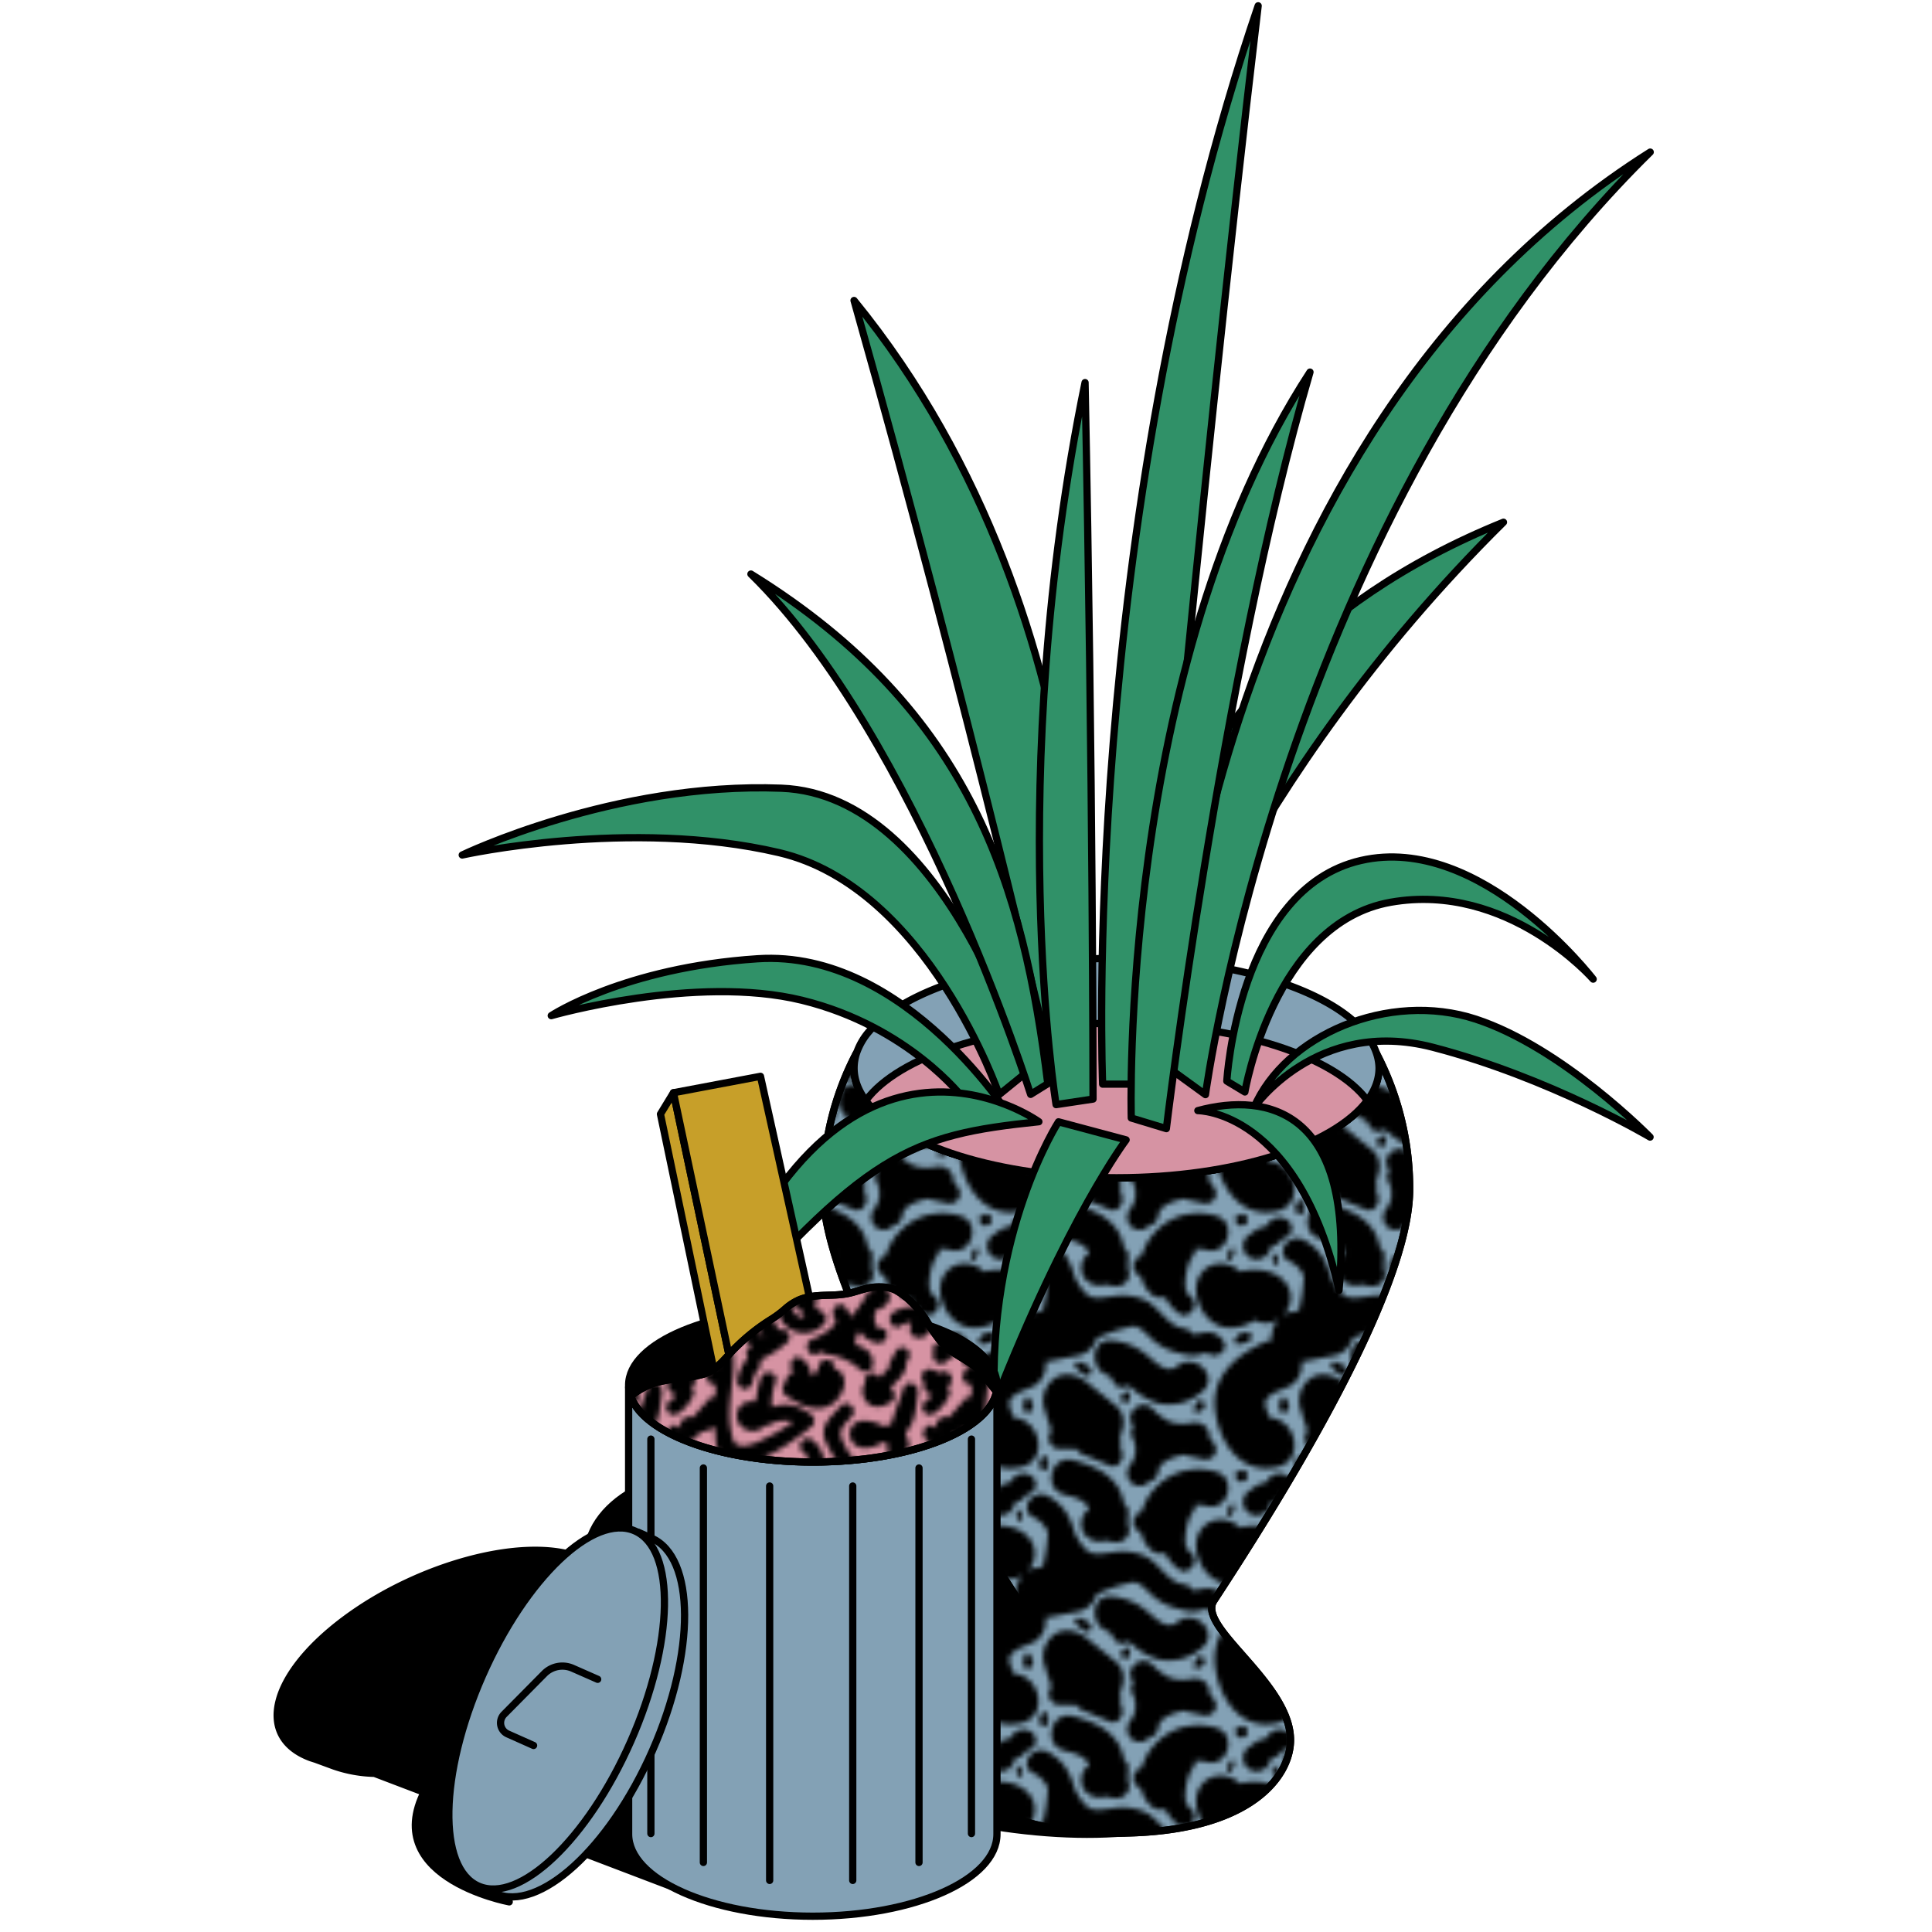 <svg xmlns="http://www.w3.org/2000/svg" xmlns:xlink="http://www.w3.org/1999/xlink" viewBox="0 0 400 400"><defs><style>.cls-1,.cls-8{fill:none;}.cls-2,.cls-3,.cls-4,.cls-5,.cls-6,.cls-7,.cls-8,.cls-9{stroke:#000;stroke-linecap:round;stroke-linejoin:round;stroke-width:1.5px;}.cls-3{fill:#83a1b5;}.cls-4{fill:url(#_10_dpi_10_6);}.cls-5{fill:#d693a3;}.cls-6{fill:#309168;}.cls-7{fill:#c79f29;}.cls-9{fill:url(#_10_dpi_10_7);}</style><pattern id="_10_dpi_10_6" data-name="10 dpi 10% 6" width="50" height="50" patternTransform="translate(-19.43 99.87) scale(1.06)" patternUnits="userSpaceOnUse" viewBox="0 0 50 50"><rect class="cls-1" width="50" height="50"/><path d="M57.23,67.65a3.58,3.58,0,0,0-3.5-1.6c-.88.09-1.59.33-2.34.39a2.56,2.56,0,0,0-1.89-1.2c-3-.39-4.74-4.11-7.36-5.44A11,11,0,0,0,35.53,59c-3.38.38-4.52,1.08-6.87-3-.54-.93-.73-2.1-1.19-3.08a9.34,9.34,0,0,0-4.75-5.06c-2.91-1.24-5.44,3-2.51,4.29A5.54,5.54,0,0,1,23,55.08a37.15,37.15,0,0,1-.94,6.57l-.11.13-1.63.32a4.05,4.05,0,0,0-1.41.62,5,5,0,0,0,1.36-2.21c.77-2.81-1-5.11-3.47-6.1a10,10,0,0,0-6.21-.25l-.06,0a5.34,5.34,0,0,0-5-1.41c-2.77.76-3.95,3.46-3.47,6.1.59,3.22,3,6.2,6.44,6.31A8.51,8.51,0,0,0,13,63.89l.4-.23c.22.07.49.2.79.32a4.3,4.3,0,0,0,4-.65,5.22,5.22,0,0,0-1.47,4.2,6.56,6.56,0,0,0-1.58.49c-5.58,2.54-10.47,6.9-9.43,13.6.95,6.13,5,12.17,11.88,10.76,5.76-1.17,4-9.37-1.23-9.67a7.78,7.78,0,0,1-.46-1.16,3.45,3.45,0,0,1-.4-2C16,78,18.9,77.16,20.16,76.58a4.7,4.7,0,0,0,2.38-4.86,3.44,3.44,0,0,0,.45,0l6.15-1.22a4.74,4.74,0,0,0,3.37-3.28,25.71,25.71,0,0,1,5.86-2.08,1.92,1.92,0,0,0,.62-.25l1.31,0a8,8,0,0,1,2.09,1.53,11.74,11.74,0,0,0,6.5,3.7h0a7.5,7.5,0,0,0,2.86.38,9.41,9.41,0,0,0,1.31-.21l.79-.22a.49.49,0,0,0,.23-.05C55.67,71.48,58.61,69.61,57.23,67.65Z"/><path d="M38.57,53.41l.15-2.29a1.9,1.9,0,0,0-.89-1.65,8.1,8.1,0,0,0-.78-2.56C35.29,43.43,31.58,42,28,41c-4.32-1.21-6.16,5.49-1.85,6.7,1.41.39,3.13.72,4.21,1.79a4.53,4.53,0,0,1,.58.82.28.28,0,0,1,0,.32c.05,0,.11-.1.21-.17-.08.06-.16.14-.24.21l-.06.05a3.48,3.48,0,0,0-.94,4.49,3.6,3.6,0,0,0,4.24,1.52c.44.09.87.18,1.31.25a2.72,2.72,0,0,0,3-1A2.57,2.57,0,0,0,38.57,53.41Z"/><path d="M55.79,43.24A11.54,11.54,0,0,0,41.3,51.16l-.11,0a2,2,0,0,0-1.42,2.17A1.9,1.9,0,0,0,41.15,55a6.7,6.7,0,0,0,1.64,3.16,3,3,0,0,0,3.18,1,7.43,7.43,0,0,0,1.93,2.59,5.8,5.8,0,0,0,.82.64c2.19,1.36,4.11-2,2-3.43-1.76-1.1-.55-6.36.54-7.64a2,2,0,0,0,.49-1.48,6,6,0,0,1,2.19.18C58.26,51.1,60.11,44.4,55.79,43.24Z"/><path d="M8.63,49.78,8,51.16c-.28.57.57,1.07.85.5s.46-.92.68-1.38S8.92,49.2,8.63,49.78Z"/><path d="M7.23,67.65a3.58,3.58,0,0,0-3.5-1.6c-.88.09-1.59.33-2.34.39A2.56,2.56,0,0,0-.5,65.24c-3-.39-4.74-4.11-7.36-5.44A11,11,0,0,0-14.47,59c-3.38.38-4.52,1.08-6.87-3-.54-.93-.73-2.1-1.19-3.08a9.34,9.34,0,0,0-4.75-5.06c-2.91-1.24-5.44,3-2.51,4.29A5.54,5.54,0,0,1-27,55.08a37.15,37.15,0,0,1-.94,6.57l-.11.13-1.63.32a4.05,4.05,0,0,0-1.41.62,5,5,0,0,0,1.36-2.21c.77-2.81-1-5.11-3.47-6.1a10,10,0,0,0-6.21-.25l-.06,0a5.34,5.34,0,0,0-5-1.41c-2.77.76-4,3.46-3.47,6.1.59,3.22,2.95,6.2,6.44,6.31A8.51,8.51,0,0,0-37,63.89l.4-.23c.22.07.49.2.79.32a4.3,4.3,0,0,0,4-.65,5.22,5.22,0,0,0-1.47,4.2,6.56,6.56,0,0,0-1.58.49c-5.58,2.54-10.47,6.9-9.43,13.6,1,6.13,5,12.17,11.88,10.76,5.76-1.17,4-9.37-1.23-9.67a7.78,7.78,0,0,1-.46-1.16,3.45,3.45,0,0,1-.4-2c.52-1.51,3.38-2.34,4.64-2.92a4.7,4.7,0,0,0,2.38-4.86,3.44,3.44,0,0,0,.45,0l6.15-1.22a4.74,4.74,0,0,0,3.37-3.28,25.71,25.71,0,0,1,5.86-2.08,1.92,1.92,0,0,0,.62-.25l1.31,0a8,8,0,0,1,2.09,1.53,11.74,11.74,0,0,0,6.5,3.7h0a7.5,7.5,0,0,0,2.86.38,9.41,9.41,0,0,0,1.31-.21L3.86,70A.49.49,0,0,0,4.09,70C5.67,71.48,8.61,69.61,7.23,67.65Z"/><path d="M5.79,43.24a11.79,11.79,0,0,0-12,3.32,11.77,11.77,0,0,0-2.53,4.6l-.11,0a2,2,0,0,0-1.42,2.17A1.9,1.9,0,0,0-8.85,55a6.7,6.7,0,0,0,1.64,3.16,3,3,0,0,0,3.18,1A7.43,7.43,0,0,0-2.1,61.66a5.8,5.8,0,0,0,.82.64c2.19,1.36,4.11-2,2-3.43-1.76-1.1-.55-6.36.54-7.64a2,2,0,0,0,.49-1.48,6,6,0,0,1,2.19.18C8.26,51.1,10.11,44.4,5.79,43.24Z"/><path d="M57.23,17.65a3.58,3.58,0,0,0-3.5-1.6c-.88.09-1.59.33-2.34.39a2.56,2.56,0,0,0-1.89-1.2c-3-.39-4.74-4.11-7.36-5.44A11,11,0,0,0,35.53,9c-3.38.38-4.52,1.08-6.87-3-.54-.93-.73-2.1-1.19-3.08a9.34,9.34,0,0,0-4.75-5.06c-2.91-1.24-5.44,3-2.51,4.29A5.54,5.54,0,0,1,23,5.08a37.15,37.15,0,0,1-.94,6.57l-.11.13-1.63.32a4.05,4.05,0,0,0-1.41.62,5,5,0,0,0,1.36-2.21c.77-2.81-1-5.11-3.47-6.1a10,10,0,0,0-6.21-.25l-.06,0a5.34,5.34,0,0,0-5-1.41c-2.77.76-3.95,3.46-3.47,6.1.59,3.22,3,6.2,6.44,6.31A8.51,8.51,0,0,0,13,13.89l.4-.23c.22.07.49.2.79.32a4.3,4.3,0,0,0,4-.65,5.22,5.22,0,0,0-1.47,4.2,6.56,6.56,0,0,0-1.58.49c-5.58,2.54-10.47,6.9-9.43,13.6.95,6.13,5,12.17,11.88,10.76,5.76-1.17,4-9.37-1.23-9.67a7.78,7.78,0,0,1-.46-1.16,3.45,3.45,0,0,1-.4-2.05C16,28,18.9,27.16,20.16,26.58a4.7,4.7,0,0,0,2.38-4.86,3.44,3.44,0,0,0,.45,0l6.15-1.22a4.74,4.74,0,0,0,3.37-3.28,25.71,25.71,0,0,1,5.86-2.08,1.92,1.92,0,0,0,.62-.25l1.31,0a8,8,0,0,1,2.09,1.53,11.74,11.74,0,0,0,6.5,3.7h0a7.5,7.5,0,0,0,2.86.38,9.41,9.41,0,0,0,1.31-.21l.79-.22a.49.49,0,0,0,.23-.05C55.67,21.48,58.61,19.61,57.23,17.65Z"/><path d="M37.22,38.88c0-.89,0-1.79-.08-2.69.94-1.87.93-4.4-.82-5.81l-5.81-4.69c-2-1.63-5.07-2.12-7,0a5.46,5.46,0,0,0-1,5.8c.3,1.3.89,2.5,1.17,3.8a1.77,1.77,0,0,0-.43.9,2.07,2.07,0,0,0,.91,2.24,1.93,1.93,0,0,0,1.55.32l.11,0,2.79.07a2.24,2.24,0,0,0,1.14,1l5.37,2.24c1.69.7,3-1.55,2.24-2.92Z"/><path d="M38.57,3.41l.15-2.29a1.9,1.9,0,0,0-.89-1.65,8.1,8.1,0,0,0-.78-2.56C35.29-6.57,31.58-8,28-9c-4.32-1.21-6.16,5.49-1.85,6.7,1.41.39,3.13.72,4.21,1.79A4.53,4.53,0,0,1,31,.3a.28.28,0,0,1,0,.32c.05,0,.11-.1.21-.17l-.24.21s-.06.06-.06,0a3.48,3.48,0,0,0-.94,4.49,3.6,3.6,0,0,0,4.24,1.52c.44.09.87.18,1.31.25a2.72,2.72,0,0,0,3-1A2.57,2.57,0,0,0,38.57,3.41Z"/><path d="M31,.62c-.07.05-.09.08-.09.09l.06,0Z"/><path d="M55.79-6.76a11.79,11.79,0,0,0-12,3.32,11.77,11.77,0,0,0-2.53,4.6l-.11,0a2,2,0,0,0-1.42,2.17A1.9,1.9,0,0,0,41.15,5a6.7,6.7,0,0,0,1.64,3.16,3,3,0,0,0,3.18,1,7.43,7.43,0,0,0,1.93,2.59,5.8,5.8,0,0,0,.82.64c2.19,1.36,4.11-2,2-3.43-1.76-1.1-.55-6.36.54-7.64a2,2,0,0,0,.49-1.48,6,6,0,0,1,2.19.18C58.26,1.1,60.11-5.6,55.79-6.76Z"/><path d="M48.27,22.63c-2.11,1.76-4.43-1-6-2.22a12.22,12.22,0,0,0-6.77-2.8c-4.14-.38-4.4,5.61-.84,6.77l.06.05.83.56a2,2,0,0,0,1,1.53,2.09,2.09,0,0,0,2,0l.26-.11c.4.36.79.71,1.17,1a12.94,12.94,0,0,0,4.47,2.45,9.67,9.67,0,0,0,8.77-2.33C56.61,24.68,51.68,19.79,48.27,22.63Z"/><path d="M55.25,37.46l-.68-.82a2.78,2.78,0,0,0-3.1-3,9,9,0,0,1-4.52-.1,11.79,11.79,0,0,1-3.59-2.65c-2.28-2.14-5.68,1.17-3.62,3.37a2.38,2.38,0,0,0-.14,2.52,4.8,4.8,0,0,1-.4,5,2.57,2.57,0,0,0,0,3.51,2.5,2.5,0,0,0,3.51,0c0-.06.08-.13.13-.19a2,2,0,0,0,1.72-1.85c.18-2,3-2.92,5.12-3.34a1.6,1.6,0,0,0,.62.28l3,.63a2.06,2.06,0,0,0,2.25-.91A2.09,2.09,0,0,0,55.25,37.46Z"/><path d="M19.67,44a2.77,2.77,0,0,0-3.33.4,4.35,4.35,0,0,0-.7.9,2.07,2.07,0,0,0-.71.28,2.28,2.28,0,0,0-1.44.55l-.69.57,0,0a2.73,2.73,0,0,0-1.66,2.39,2.68,2.68,0,0,0,2.7,2.69,2.85,2.85,0,0,0,2.66-2.14c0-.14.05-.28.07-.42a3.13,3.13,0,0,0,1.76-.87,3.9,3.9,0,0,0,.52-.69,2,2,0,0,0,1.56-1A2,2,0,0,0,19.67,44Z"/><path d="M30.6,22.49a2.76,2.76,0,0,0-1.82-.66.51.51,0,0,0-.41.76.41.41,0,0,0,.16.36,10,10,0,0,0,1.72,1.41.85.85,0,0,0,1.25-.53C31.61,23.22,31,22.81,30.6,22.49Z"/><path d="M39.05,28.1a.51.51,0,0,0-.75-.43c-.63.28-1.33,1-.87,1.7a.83.83,0,0,0,1.5-.22.48.48,0,0,0,0-.36A1.75,1.75,0,0,0,39.05,28.1Z"/><path d="M19.44,29h0a.49.49,0,0,0-.93,0c-.17.71-.86,2.72.58,2.66a1.08,1.08,0,0,0,1-.85A2.83,2.83,0,0,0,19.44,29Z"/><path d="M22.68,41.07h0l.12-.35c.22-.6-.74-.86-1-.26s-.6,1.21-.44,1.76a1,1,0,0,0,1,.69A1,1,0,0,0,22.68,41.07Z"/><path d="M10.77,43a.7.7,0,0,0-.32.23.43.43,0,0,0-.67.15,1.26,1.26,0,0,0,.49,1.68A1.21,1.21,0,0,0,12,44.25C12.13,43.55,11.52,42.76,10.77,43Z"/><path d="M12.74,16.51a1.88,1.88,0,0,0-3,.76h0c-.39.16-.55.89,0,1a3.45,3.45,0,0,0,3-1A.51.51,0,0,0,12.74,16.51Z"/><path d="M2.37,29.43a.47.47,0,0,0-.23.39c-.21.33-.43.65-.65,1a.5.5,0,0,0,.3.73,1.56,1.56,0,0,0,1.81-1C3.82,29.81,3.14,28.94,2.37,29.43Z"/><path d="M17.82,1.21c-.09-.63-1.08-.63-1,0L17,2.34c.08.62,1.08.63,1,0C17.91,2,17.87,1.59,17.82,1.21Z"/><path d="M8.63-.22,8,1.16c-.28.57.57,1.07.85.5S9.27.74,9.49.28,8.92-.8,8.63-.22Z"/><path d="M7.23,17.65a3.58,3.58,0,0,0-3.5-1.6c-.88.09-1.59.33-2.34.39A2.56,2.56,0,0,0-.5,15.24c-3-.39-4.74-4.11-7.36-5.44A11,11,0,0,0-14.47,9c-3.38.38-4.52,1.08-6.87-3-.54-.93-.73-2.1-1.19-3.08a9.34,9.34,0,0,0-4.75-5.06c-2.91-1.24-5.44,3-2.51,4.29A5.54,5.54,0,0,1-27,5.08a37.15,37.15,0,0,1-.94,6.57l-.11.13-1.63.32a4.05,4.05,0,0,0-1.41.62,5,5,0,0,0,1.36-2.21c.77-2.81-1-5.11-3.47-6.1a10,10,0,0,0-6.21-.25l-.06,0a5.34,5.34,0,0,0-5-1.41c-2.77.76-4,3.46-3.47,6.1.59,3.22,2.95,6.2,6.44,6.31A8.51,8.51,0,0,0-37,13.89l.4-.23c.22.07.49.2.79.32a4.3,4.3,0,0,0,4-.65,5.22,5.22,0,0,0-1.47,4.2,6.56,6.56,0,0,0-1.58.49c-5.58,2.54-10.47,6.9-9.43,13.6,1,6.13,5,12.17,11.88,10.76,5.76-1.17,4-9.37-1.23-9.67a7.78,7.78,0,0,1-.46-1.16,3.45,3.45,0,0,1-.4-2.05c.52-1.51,3.38-2.34,4.64-2.92a4.7,4.7,0,0,0,2.38-4.86,3.44,3.44,0,0,0,.45,0l6.15-1.22a4.74,4.74,0,0,0,3.37-3.28,25.71,25.71,0,0,1,5.86-2.08,1.92,1.92,0,0,0,.62-.25l1.31,0a8,8,0,0,1,2.09,1.53,11.74,11.74,0,0,0,6.5,3.7h0a7.5,7.5,0,0,0,2.86.38,9.41,9.41,0,0,0,1.31-.21L3.86,20A.49.49,0,0,0,4.09,20C5.67,21.48,8.61,19.61,7.23,17.65Z"/><path d="M5.79-6.76a11.79,11.79,0,0,0-12,3.32A11.77,11.77,0,0,0-8.7,1.16l-.11,0a2,2,0,0,0-1.42,2.17A1.9,1.9,0,0,0-8.85,5,6.7,6.7,0,0,0-7.21,8.12,3,3,0,0,0-4,9.07,7.43,7.43,0,0,0-2.1,11.66a5.8,5.8,0,0,0,.82.64c2.19,1.36,4.11-2,2-3.43C-1,7.77.17,2.51,1.26,1.23A2,2,0,0,0,1.75-.25a6,6,0,0,1,2.19.18C8.26,1.1,10.11-5.6,5.79-6.76Z"/><path d="M-1.73,22.63c-2.11,1.76-4.43-1-6-2.22a12.22,12.22,0,0,0-6.77-2.8c-4.14-.38-4.4,5.61-.84,6.77l.06.05.83.56a2,2,0,0,0,1,1.53,2.09,2.09,0,0,0,2,0l.26-.11c.4.36.79.71,1.17,1a12.94,12.94,0,0,0,4.47,2.45,9.67,9.67,0,0,0,8.77-2.33C6.61,24.68,1.68,19.79-1.73,22.63Z"/><path d="M5.25,37.46l-.68-.82a2.78,2.78,0,0,0-3.1-3A9,9,0,0,1-3,33.51a11.79,11.79,0,0,1-3.59-2.65c-2.28-2.14-5.68,1.17-3.62,3.37a2.38,2.38,0,0,0-.14,2.52,4.8,4.8,0,0,1-.4,5,2.57,2.57,0,0,0,0,3.51,2.5,2.5,0,0,0,3.51,0c0-.06.08-.13.13-.19a2,2,0,0,0,1.72-1.85c.18-2,3-2.92,5.12-3.34a1.6,1.6,0,0,0,.62.28l3,.63a2.06,2.06,0,0,0,2.25-.91A2.09,2.09,0,0,0,5.25,37.46Z"/><path d="M19.67-6a2.77,2.77,0,0,0-3.33.4,4.35,4.35,0,0,0-.7.9,2.07,2.07,0,0,0-.71.28,2.28,2.28,0,0,0-1.44.55l-.69.57,0,0A2.73,2.73,0,0,0,11.11-.92a2.68,2.68,0,0,0,2.7,2.69A2.85,2.85,0,0,0,16.47-.37c0-.14.05-.28.07-.42a3.13,3.13,0,0,0,1.76-.87,3.9,3.9,0,0,0,.52-.69,2,2,0,0,0,1.56-1A2,2,0,0,0,19.67-6Z"/></pattern><pattern id="_10_dpi_10_7" data-name="10 dpi 10% 7" width="50" height="50" patternTransform="translate(-142.11 53.65) scale(1.06)" patternUnits="userSpaceOnUse" viewBox="0 0 50 50"><rect class="cls-1" width="50" height="50"/><path d="M18.85,50.23c-1.79-1.06-3.22.93-4.19,2.18a15.53,15.53,0,0,0-1.47,2.34,6.61,6.61,0,0,0-4.67,1c-1.58,1.06-.1,3.64,1.5,2.57a3.86,3.86,0,0,1,2.06-.7c-.1.38-.2.75-.27,1.14a1.64,1.64,0,0,0,1.9,1.84,1.4,1.4,0,0,0,1.18-.42A19.67,19.67,0,0,0,18.73,55C19.41,53.59,20.66,51.29,18.85,50.23Z"/><path d="M11.61,47.91a1.39,1.39,0,0,0-1.17-.42,1.18,1.18,0,0,0-.37,0,1.49,1.49,0,0,0-1,1.83L9.9,52.1a1.53,1.53,0,0,0,1.44,1.09,1.49,1.49,0,0,0,1.43-1.09A4.66,4.66,0,0,0,11.61,47.91Z"/><path d="M28.62,48.28a4.4,4.4,0,0,1-2,1.09l-2.91,1.16c-1.76.7-1,3.58.79,2.87,2.29-.91,5.12-1.54,6.66-3.62C32.33,48.24,29.75,46.76,28.62,48.28Z"/><path d="M57.23,44c-1.32.48-2.72-1.29-4-1.66a14.68,14.68,0,0,0-1.75-.22c-1-.17-1.25-.71-1.62-1.6-.73-1.74-3.61-1-2.87.79.84,2,1.87,3.57,4.22,3.77s4.12,2.75,6.77,1.79C59.81,46.21,59,43.33,57.23,44Z"/><path d="M52.37,48.28a1.38,1.38,0,0,1-.51-1,1.5,1.5,0,0,0-1.83-1,1.53,1.53,0,0,0-1,1.83,3.18,3.18,0,0,0,.1.33L48,48.56a1.51,1.51,0,0,0-1,1.83,1.54,1.54,0,0,0,1.84,1L52,51a1.48,1.48,0,0,0,1.07-1.24A1.54,1.54,0,0,0,52.37,48.28Z"/><path d="M42.35,25.57c-2.74-1.91-4.92-2.24-7.57-1.31a12.66,12.66,0,0,1,.79-5c.64-1.81-2.24-2.59-2.87-.79a15.59,15.59,0,0,0-.86,4,1.24,1.24,0,0,0-.41.73,2.92,2.92,0,0,0-2.32.44,2.89,2.89,0,0,0-.3,4.31,3.23,3.23,0,0,0,4.41.14c.09-.07.16-.15.24-.22a1.59,1.59,0,0,0,.86-.17A6.09,6.09,0,0,1,39,27.05a30.4,30.4,0,0,1-5.78,3.41,11.91,11.91,0,0,1-3.45,1.3c-2.46.15-2.45-.79-2.86-2.61-.76-3.45-.1-7,.24-10.45a1.46,1.46,0,0,0,.1-.52,1.33,1.33,0,0,0,0-.28,26.46,26.46,0,0,0,.09-2.81,5.48,5.48,0,0,0-1.11-3.45,5.11,5.11,0,0,0-.18-.75,1.54,1.54,0,0,0-2.66-.47,9.49,9.49,0,0,0-4.72,1.45,1.39,1.39,0,0,0-.88-.3,1.5,1.5,0,0,0-1.49,1.49l.09.71a1.53,1.53,0,0,0,2.48,1.6l1.88-1.58,1.65.59a1.53,1.53,0,0,0,1.76,2.21l0,.2-.59,0a1.49,1.49,0,1,0,0,3l.25,0c0,.83-.05,1.66-.05,2.49a1.23,1.23,0,0,0-1.28.44l-3,3.39-.09.11a4.93,4.93,0,0,1-.54-.05,1.6,1.6,0,0,0-1.73,2.21.29.29,0,0,1-.27-.12c-1.19-1.5-3.29.62-2.11,2.1s3.42,1.24,4.8.07a14.57,14.57,0,0,0,1.39-1.34,7.92,7.92,0,0,0,2.81-1c0,2.29.09,4.84,1.51,6.15a4.08,4.08,0,0,0,1.81,1,1.25,1.25,0,0,0,.12,1.88c.54.45.26,1.28-.2,2.08a1.67,1.67,0,0,0-1.15,1A10.86,10.86,0,0,0,21.59,44a1.51,1.51,0,0,0,1.68,2.19,8.31,8.31,0,0,0,4.39-3,3.62,3.62,0,0,0,.74.17c1.56.18,2.81-.8,3.9-1.79a1.5,1.5,0,0,0-1-2.54,10.44,10.44,0,0,0-1.12,0,3.51,3.51,0,0,0-.63-3.8c4.75-.73,10.85-5.41,13.15-7.32A1.51,1.51,0,0,0,42.35,25.57Z"/><path d="M48.24,17.39a2.69,2.69,0,0,0-1.32-.77,1.64,1.64,0,0,1,0-.22c.19-1.91-2.79-1.89-3,0,0,.24-.05.52-.08.8-.23.12-.44.25-.65.38a1.48,1.48,0,0,0-.6.8,8.8,8.8,0,0,0-.47-1.95,4.72,4.72,0,0,0-1.5-1.7c-1.54-1.15-3,1.43-1.51,2.57a1.39,1.39,0,0,1,.21.21,1.24,1.24,0,0,0-1.43.73L37.11,20a1.55,1.55,0,0,0,.53,2c3.13,2.3,7.73,4.11,10.42.12C49,20.74,49.51,18.74,48.24,17.39Z"/><path d="M36,9.23a3.71,3.71,0,0,0-.54-1.45A3.43,3.43,0,0,0,32,6.14a3.08,3.08,0,0,0-2.4,2.61,5,5,0,0,0,1.18,3.77l-.14.07a1.24,1.24,0,0,0-.49,2s0,0,0,0a8.47,8.47,0,0,0-2,4.21,1.55,1.55,0,0,0,1,1.83,1.51,1.51,0,0,0,1.83-1,5.64,5.64,0,0,1,1.27-2.9,1.57,1.57,0,0,0,.27-1.7,22.11,22.11,0,0,0,5.32-3.46C39.16,10.35,37.4,8.44,36,9.23ZM33,9.64a2.67,2.67,0,0,1,.06,1.06,3.17,3.17,0,0,1-.53-1c-.07-.23,0-.32,0-.51,0,0,0-.08,0-.12a.21.21,0,0,1,.16.07A1.09,1.09,0,0,1,33,9.64Z"/><path d="M19.08,20.18a3,3,0,0,0,.47-.35,1.48,1.48,0,0,0,.23-1.8,1.53,1.53,0,0,0-1.68-.69l-.73.15a5.55,5.55,0,0,0-1.44-.66,1.51,1.51,0,0,0-1.4,2.54,2,2,0,0,0,1.61,2.47A4.82,4.82,0,0,1,14.94,23a1.53,1.53,0,0,0-.54,2,1.5,1.5,0,0,0,2,.53,7.93,7.93,0,0,0,3-3.46A1.56,1.56,0,0,0,19.08,20.18Z"/><path d="M18.85.23c-1.79-1.06-3.22.93-4.19,2.18a15.53,15.53,0,0,0-1.47,2.34,6.61,6.61,0,0,0-4.67,1C6.94,6.86,8.42,9.44,10,8.37a3.86,3.86,0,0,1,2.06-.7c-.1.38-.2.75-.27,1.14a1.64,1.64,0,0,0,1.9,1.84,1.4,1.4,0,0,0,1.18-.42A19.67,19.67,0,0,0,18.73,5C19.41,3.59,20.66,1.29,18.85.23Z"/><path d="M22,33.26a3.23,3.23,0,0,0-4-.37,3.19,3.19,0,0,0-1.38,2.9,1.46,1.46,0,0,0-.12.6,1.58,1.58,0,0,0,1.19,1.48,1.4,1.4,0,0,0,.88.09,1.48,1.48,0,1,0,2.43,0,2.61,2.61,0,0,0,1-.6A2.89,2.89,0,0,0,22,33.26Z"/><path d="M18.07,41.31c-2.61-2.54-6-5.15-6.86-8.73,0-.11-.05-.23-.07-.34a1.24,1.24,0,0,0,0-2L11,30.21c0-.42.07-.85.14-1.27,1.68-1.75,1.78-4.27,2.23-7.51.25-1.84-2.31-2.69-2.87-.8S8.88,25,8.15,27.46a4.57,4.57,0,0,1-1,.43,2.06,2.06,0,0,0-.26.12c-2-1-5.2-2-6.52.16A2.64,2.64,0,0,0,1,31.51c1.17,1,2.76.79,4.12.31A1.49,1.49,0,0,0,6.08,31l.17.09a1.38,1.38,0,0,0,1.17.14,7.17,7.17,0,0,0,.23,2.52A9.2,9.2,0,0,0,9,36.42a1.26,1.26,0,0,0-.25,1.78,2.46,2.46,0,0,1,0,3c-.85,1-.09,3,1.45,2.49C11.58,43.2,13,42.5,13.35,41c.94.86,1.85,1.66,2.61,2.4C17.34,44.75,19.44,42.65,18.07,41.31Z"/><path d="M11.05,12.75a1.51,1.51,0,0,0-2,.54L7.93,15.37a1.54,1.54,0,0,0-.15,1.05,11.55,11.55,0,0,1-1,1.06,7.71,7.71,0,0,0-.89,1.09c-.47-1.18-2.46-1.44-2.81.09a3.81,3.81,0,0,0-.1,1.05,1.11,1.11,0,0,0-.35.62A3.19,3.19,0,0,0,4,23.78a3.15,3.15,0,0,0,3.41-.25,1.55,1.55,0,0,0,.72-2.82c-.34-.22,1.21-1.62,1.32-1.72A5.69,5.69,0,0,0,11,16.5a1.49,1.49,0,0,0,0-.72l.51-1A1.53,1.53,0,0,0,11.05,12.75Z"/><path d="M23.7,5.29,22,5.94a1.74,1.74,0,0,0-.76.53l-.12.06a1.49,1.49,0,0,0,1.5,2.57L24.84,8C26.34,7.29,25.28,4.7,23.7,5.29Z"/><path d="M6.25,8.82a3.08,3.08,0,0,1-1-.29s0,0,0,0A4.48,4.48,0,0,1,5,5.73c0-.11.07-.22.1-.33.38-.22.83-.38,1.25-.57,1.61-.74,2.3-3.21.25-4C4.73.16,3.28,2.08,2.59,3.6c-.08.09-.17.17-.24.26A4.89,4.89,0,0,0,1.24,7.08a4.93,4.93,0,0,0,4.22,4.61C7.33,12,8.15,9.08,6.25,8.82Z"/><path d="M11.61-2.09a1.39,1.39,0,0,0-1.17-.42,1.18,1.18,0,0,0-.37,0A1.49,1.49,0,0,0,9-.63L9.9,2.1a1.53,1.53,0,0,0,1.44,1.09A1.49,1.49,0,0,0,12.77,2.1,4.66,4.66,0,0,0,11.61-2.09Z"/><path d="M28.62-1.72a4.4,4.4,0,0,1-2,1.09L23.74.53c-1.76.7-1,3.58.79,2.87,2.29-.91,5.12-1.54,6.66-3.62C32.33-1.76,29.75-3.24,28.62-1.72Z"/><path d="M20.47,46.13a1.52,1.52,0,0,0-2-.53c.21-.11.06,0-.05,0h-.05l-.1,0h0l0,0-.13-.13a1.43,1.43,0,0,0-1.46-.36,6.77,6.77,0,0,0-7.13,3c-1.05,1.6,1.53,3.1,2.57,1.5a3.73,3.73,0,0,1,5.11-1.18,1.4,1.4,0,0,0,1.13.13,3.46,3.46,0,0,0,1.63-.38A1.51,1.51,0,0,0,20.47,46.13Z"/><path d="M24.46,36.69a1.49,1.49,0,0,0,0,3A1.49,1.49,0,0,0,24.46,36.69Z"/><path d="M5.48,35.73a1.52,1.52,0,0,0-2,.53L2,38.72a1.5,1.5,0,0,0,.12,1.66,1.54,1.54,0,0,0,1.56.53l.57-.08a1.49,1.49,0,0,0,1-1.83h0c.25-.41.49-.82.73-1.23A1.51,1.51,0,0,0,5.48,35.73Z"/><path d="M7.23,44c-1.32.48-2.72-1.29-4-1.66a14.68,14.68,0,0,0-1.75-.22c-1-.17-1.25-.71-1.62-1.6-.73-1.74-3.61-1-2.87.79.84,2,1.87,3.57,4.22,3.77S5.37,47.82,8,46.86C9.81,46.21,9,43.33,7.23,44Z"/><path d="M2.37,48.28a1.38,1.38,0,0,1-.51-1,1.5,1.5,0,0,0-1.83-1,1.53,1.53,0,0,0-1,1.83,3.18,3.18,0,0,0,.1.33L-2,48.56a1.51,1.51,0,0,0-1,1.83,1.54,1.54,0,0,0,1.84,1L2,51a1.48,1.48,0,0,0,1.07-1.24A1.54,1.54,0,0,0,2.37,48.28Z"/><path d="M36.58,49.25c-.51-.22-.5-1.4-.71-1.93a5.14,5.14,0,0,0-1.39-1.93,5.53,5.53,0,0,0-4.63-1.27,1.5,1.5,0,0,0-1,1.83,1.52,1.52,0,0,0,1.83,1,2.46,2.46,0,0,1,2.52,1.54c.47,1.28.47,2.66,1.92,3.29C36.82,52.57,38.33,50,36.58,49.25Z"/><path d="M39.61,35.13a4.49,4.49,0,0,0-2.63,1c-.53,0-1.07-.1-1.35-.09a4.62,4.62,0,0,0-2.94,1.07c-1.48,1.22.64,3.32,2.11,2.11A3.26,3.26,0,0,1,36.9,39l.66.38a1.47,1.47,0,0,0,2.15-.93,4,4,0,0,0,1.19-1.11A1.49,1.49,0,0,0,39.61,35.13Z"/><path d="M43.94,43.88c-.06-3-4.08-2.71-6.1-2.67a1.37,1.37,0,0,0-1.15.59c-1.21.07-2.22,1.52-1.06,2.44l2.55,2a4.42,4.42,0,0,0,2.49,1.35A2.15,2.15,0,0,0,43,45.69,1.93,1.93,0,0,0,43.94,43.88Z"/><path d="M42.59,30.53a1.49,1.49,0,0,0-1.51,2.57c1.38,1.06,1.25,3.23,1.24,4.77a1.49,1.49,0,0,0,3,0C45.31,35,45,32.36,42.59,30.53Z"/><path d="M51.61,34.45c-1.26.12-2.56-2.76-3-3.67-1-2.15.42-3.19,1.78-4.68s-.81-3.52-2.11-2.1c-2.26,2.47-4.51,4.25-2.64,7.63,1,1.75,2.17,4.44,4.1,5.43a1.41,1.41,0,0,0,2,.53l.65-.36C53.58,36.54,53.12,34.31,51.61,34.45Z"/><path d="M45,45.31C45,47,41.94,47.86,40.88,49a7.52,7.52,0,0,0-2,4.19c-.25,1.87,2.62,2.68,2.87.79.33-2.43,1.75-3.29,3.65-4.54A4.94,4.94,0,0,0,48,45.31C48,43.39,45,43.39,45,45.31Z"/><path d="M30.54,1.88,26.93,5.53A1.49,1.49,0,0,0,29,7.63L32.64,4C34,2.62,31.88.52,30.54,1.88Z"/><path d="M44.71,5.67a2.62,2.62,0,0,1-1.55-1.59,2.4,2.4,0,0,0,0-2.92,2.46,2.46,0,0,0-3.79,0A1.52,1.52,0,0,0,39.12,3l.16.22a1.51,1.51,0,0,0,.81.58,5.8,5.8,0,0,0,1.17,2.94A2.22,2.22,0,0,1,39.15,5.6c-.7-1.1-1-2.14-2.19-2.85a1.49,1.49,0,0,0-1.5,2.57c.74.44,1,1.63,1.46,2.31A5.21,5.21,0,0,0,45,8,1.5,1.5,0,0,0,44.71,5.67Z"/><path d="M52.65,12.63c-.83-.44-1.73-.39-1.51-1.52A8,8,0,0,1,53,8c1.24-1.45-.86-3.57-2.1-2.11-.24.28-.48.58-.71.89a4.3,4.3,0,0,0-1-2.07c-1.21-1.49-3.3.63-2.11,2.11s-3.39,3.83-4.36,4.16c-1.82.6-1,3.47.79,2.87.35-.12.72-.27,1.1-.44a1.51,1.51,0,0,0,1,.51,11.65,11.65,0,0,1,6.41,3c.74.68,2.29.52,2.48-.65A3.2,3.2,0,0,0,52.65,12.63Z"/><path d="M25.85,48.41l-2-.5A1.5,1.5,0,0,0,22,49.34a3.38,3.38,0,0,0,3.26,3.3,1.51,1.51,0,0,0,1.49-1.49,1.76,1.76,0,0,0-.06-.41,1.38,1.38,0,0,0,.25-.5A1.51,1.51,0,0,0,25.85,48.41Z"/><path d="M1.61,34.45c-1.26.12-2.56-2.76-3-3.67-1-2.15.42-3.19,1.78-4.68S-.42,22.58-1.72,24C-4,26.47-6.23,28.25-4.36,31.63c1,1.75,2.17,4.44,4.1,5.43a1.41,1.41,0,0,0,2,.53l.65-.36C3.58,36.54,3.12,34.31,1.61,34.45Z"/><path d="M2.65,12.63c-.83-.44-1.73-.39-1.51-1.52A8,8,0,0,1,3,8C4.2,6.5,2.1,4.38.86,5.84c-.24.28-.48.58-.71.89a4.3,4.3,0,0,0-1-2.07C-2,3.17-4.11,5.29-2.92,6.77s-3.39,3.83-4.36,4.16c-1.82.6-1,3.47.79,2.87.35-.12.72-.27,1.1-.44a1.51,1.51,0,0,0,1,.51,11.65,11.65,0,0,1,6.41,3c.74.68,2.29.52,2.48-.65A3.2,3.2,0,0,0,2.65,12.63Z"/><path d="M52.37-1.72a1.38,1.38,0,0,1-.51-1,1.5,1.5,0,0,0-1.83-1,1.53,1.53,0,0,0-1,1.83,3.18,3.18,0,0,0,.1.33L48-1.44A1.51,1.51,0,0,0,47,.39a1.54,1.54,0,0,0,1.84,1L52,1A1.48,1.48,0,0,0,53.08-.24,1.54,1.54,0,0,0,52.37-1.72Z"/><path d="M20.47-3.87a1.52,1.52,0,0,0-2-.53c.21-.11.06,0-.05,0h-.05l-.1,0h0l0,0-.13-.13a1.43,1.43,0,0,0-1.46-.36,6.77,6.77,0,0,0-7.13,3C8.44-.3,11,1.2,12.06-.4a3.73,3.73,0,0,1,5.11-1.18,1.4,1.4,0,0,0,1.13.13,3.46,3.46,0,0,0,1.63-.38A1.51,1.51,0,0,0,20.47-3.87Z"/><path d="M2.37-1.72a1.38,1.38,0,0,1-.51-1A1.5,1.5,0,0,0,0-3.75,1.53,1.53,0,0,0-1-1.92a3.18,3.18,0,0,0,.1.33L-2-1.44A1.51,1.51,0,0,0-3,.39a1.54,1.54,0,0,0,1.84,1L2,1A1.48,1.48,0,0,0,3.08-.24,1.54,1.54,0,0,0,2.37-1.72Z"/><path d="M36.58-.75c-.51-.22-.5-1.4-.71-1.93a5.14,5.14,0,0,0-1.39-1.93,5.53,5.53,0,0,0-4.63-1.27,1.5,1.5,0,0,0-1,1.83,1.52,1.52,0,0,0,1.83,1,2.46,2.46,0,0,1,2.52,1.54c.47,1.28.47,2.66,1.92,3.29C36.82,2.57,38.33,0,36.58-.75Z"/><path d="M45-4.69C45-3,41.94-2.14,40.88-1a7.52,7.52,0,0,0-2,4.19C38.65,5,41.52,5.84,41.77,4,42.1,1.52,43.52.66,45.42-.59A4.94,4.94,0,0,0,48-4.69C48-6.61,45-6.61,45-4.69Z"/><path d="M25.85-1.59l-2-.5A1.5,1.5,0,0,0,22-.66a3.38,3.38,0,0,0,3.26,3.3A1.51,1.51,0,0,0,26.7,1.15a1.76,1.76,0,0,0-.06-.41,1.38,1.38,0,0,0,.25-.5A1.51,1.51,0,0,0,25.85-1.59Z"/></pattern></defs><g id="Layer_4" data-name="Layer 4"><ellipse class="cls-2" cx="192.29" cy="341.29" rx="32.82" ry="73.74" transform="translate(-191.36 420.43) rotate(-72.26)"/><path class="cls-3" d="M285,218.12a10,10,0,0,1,.47,3c0,12.54-24.33,22.71-54.34,22.71s-54.35-10.17-54.35-22.71a10,10,0,0,1,.48-3,60.44,60.44,0,0,0-6.87,28.08c0,22.18,28.91,67.36,40.48,85.1,3.7,5.68-17.13,17.71-15.89,30,.75,7.35,9.44,18.23,36.15,18.23s35.27-10.87,36-18.21c1.24-12.24-19.52-24.24-15.82-29.89,11.6-17.74,40.54-63,40.54-85.2A60.44,60.44,0,0,0,285,218.12Z"/><path class="cls-4" d="M285,218.12a10,10,0,0,1,.47,3c0,12.54-24.33,22.71-54.34,22.71s-54.35-10.17-54.35-22.71a10,10,0,0,1,.48-3,60.44,60.44,0,0,0-6.87,28.08c0,22.18,28.91,67.36,40.48,85.1,3.7,5.68-17.13,17.71-15.89,30,.75,7.35,9.44,18.23,36.15,18.23s35.27-10.87,36-18.21c1.24-12.24-19.52-24.24-15.82-29.89,11.6-17.74,40.54-63,40.54-85.2A60.44,60.44,0,0,0,285,218.12Z"/><path class="cls-3" d="M285,218.12a13.38,13.38,0,0,0-2.69-4.64c-7.51-8.78-27.59-15.06-51.18-15.06S187.5,204.7,180,213.48a13.38,13.38,0,0,0-2.69,4.64,10,10,0,0,0-.48,3c0,12.54,24.34,22.71,54.35,22.71s54.34-10.17,54.34-22.71A10,10,0,0,0,285,218.12Z"/><path class="cls-5" d="M231.17,243.84c24.4,0,45.05-6.73,51.92-16-.23-.31-.48-.62-.74-.93-7.51-8.78-27.59-15.06-51.18-15.06S187.5,218.15,180,226.93c-.27.31-.51.62-.74.93C186.12,237.11,206.76,243.84,231.17,243.84Z"/><path class="cls-6" d="M231.17,218.12s-2.79-76.48,80.11-110c-54.11,53.48-73.09,110-73.09,110Z"/><path class="cls-6" d="M249.58,226.63s16.14-120.49,92.08-195.14C247.92,90.61,242,221.13,242,221.13Z"/><path class="cls-6" d="M206.86,226.63s-14.71-42.86-45.56-50.1-65.6.49-65.6.49,31.42-15.17,66.07-13.83S212.56,222,212.56,222Z"/><path class="cls-6" d="M224.42,220.79s7.8-90.7-47.6-158.58c24,85,41,158.92,41,158.92Z"/><path class="cls-6" d="M228.29,224.46S223.44,110.12,260.49,1.2c-13.23,111.63-22.93,223.26-22.93,223.26Z"/><path class="cls-6" d="M257.74,226.08s5.9-35,30.18-39.28,41.93,15.92,41.93,15.92-23.23-30.28-48.08-24.57C256.27,184,254,223.83,254,223.83Z"/><path class="cls-6" d="M209.85,232.24s-22-35.78-53-33.74c-27.66,1.82-42.72,11.78-42.72,11.78s29.87-8.59,51.93-3.18,33.36,20.27,33.36,20.27Z"/><path class="cls-6" d="M259.56,229.41s12.92-18.85,37.07-12.59,45,18.6,45,18.6S323.54,216.89,305.54,211,266.06,214.22,259.56,229.41Z"/><path class="cls-6" d="M215.09,232.24s-42.72-30.89-69.61,45.68C179.25,238.37,188.51,235,215.09,232.24Z"/><path class="cls-6" d="M213.38,226.58s-23.42-74-57.91-107.73c45.88,28.36,56.46,65,61.46,105.52Z"/><path class="cls-6" d="M218.65,228.7s-10.89-67.24,6-149.49c1.65,81.74,1.65,148.34,1.65,148.34Z"/><path class="cls-6" d="M234.22,231.47s-2.77-93.38,37-154.43c-18.51,63.42-29.74,156.63-29.74,156.63Z"/><path class="cls-6" d="M248,229.94s20.81-.12,29.23,37.21C280.58,229.94,262.54,226,248,229.94Z"/><path class="cls-6" d="M233.15,236l-14-3.74s-14.8,22.82-13.24,58.26C221,252,233.15,236,233.15,236Z"/><path class="cls-2" d="M105.43,393.76S76.85,388.47,89,368.92s14.67,0,14.67,0"/><path class="cls-2" d="M119.74,322.36c-11.51-4.25-33.24,1.61-48.53,13.09s-18.37,24.22-6.86,28.47l1,.32,0,0,3.78,1.39a27.43,27.43,0,0,0,8.39,1.52l66.29,25.25c11.63,4.29,32.83-1.06,47.35-11.95S208,357.27,196.32,353L130,327.73a13.13,13.13,0,0,0-5.57-3.64l-3.78-1.39,0,0C120.35,322.6,120.05,322.47,119.74,322.36Z"/><path class="cls-3" d="M203.05,287.23c-6-5.89-19.3-10-34.77-10s-28.8,4.11-34.77,10h-3.36v92.5c0,9.37,17.07,17,38.13,17s38.13-7.59,38.13-17v-92.5Z"/><ellipse class="cls-2" cx="168.28" cy="286.77" rx="38.13" ry="15.93"/><polygon class="cls-7" points="139.43 226.24 136.74 230.66 148.63 287.59 150.91 280.44 139.43 226.24"/><polygon class="cls-7" points="152 285.61 139.43 226.24 157.45 222.84 170.39 281.18 152 285.61"/><line class="cls-8" x1="134.76" y1="297.95" x2="134.76" y2="379.62"/><line class="cls-8" x1="145.63" y1="303.93" x2="145.63" y2="385.6"/><line class="cls-8" x1="159.35" y1="307.66" x2="159.35" y2="389.32"/><line class="cls-8" x1="201.13" y1="297.95" x2="201.13" y2="379.62"/><line class="cls-8" x1="190.27" y1="303.93" x2="190.27" y2="385.6"/><line class="cls-8" x1="176.55" y1="307.66" x2="176.55" y2="389.32"/><path class="cls-5" d="M204,285.08c-2.28-3.23-6.47-4.16-9.12-7.22a30.4,30.4,0,0,1-2.47-3.43,20.45,20.45,0,0,0-4.79-5.82c-2.12-1.63-3-2.16-5.66-2.16-2.25,0-3.6.65-5.73,1.2-3.61.94-7.17,0-10.75,1.46a11.1,11.1,0,0,0-2.94,1.91,22,22,0,0,1-2.65,2,41.47,41.47,0,0,0-7.31,5.71c-2.09,1.95-3.89,4.81-6.72,5.71-3.28,1-6.91.86-10.27,1.89a15.27,15.27,0,0,0-5,2.71c2.65,7.72,18.53,13.65,37.73,13.65,20,0,36.33-6.41,38-14.58A36.11,36.11,0,0,1,204,285.08Z"/><path class="cls-9" d="M204,285.08c-2.28-3.23-6.47-4.16-9.12-7.22a30.4,30.4,0,0,1-2.47-3.43,20.45,20.45,0,0,0-4.79-5.82c-2.12-1.63-3-2.16-5.66-2.16-2.25,0-3.6.65-5.73,1.2-3.61.94-7.17,0-10.75,1.46a11.1,11.1,0,0,0-2.94,1.91,22,22,0,0,1-2.65,2,41.47,41.47,0,0,0-7.31,5.71c-2.09,1.95-3.89,4.81-6.72,5.71-3.28,1-6.91.86-10.27,1.89a15.27,15.27,0,0,0-5,2.71c2.65,7.72,18.53,13.65,37.73,13.65,20,0,36.33-6.41,38-14.58A36.11,36.11,0,0,1,204,285.08Z"/><path class="cls-3" d="M130.7,320.5c-8.22,3.26-17.83,14.36-24.4,29.28s-8.28,29.51-5.13,37.78l-1.43,3.23,2.79,1.23c9,4,23.61-9.25,32.55-29.56s8.87-40-.17-44l-2.78-1.23Z"/><ellipse class="cls-3" cx="115.25" cy="353.73" rx="40.17" ry="16.79" transform="translate(-254.93 316.62) rotate(-66.23)"/><path class="cls-8" d="M110.47,361.38,105.13,359a2.51,2.51,0,0,1-.77-4.06l8.35-8.44a5.25,5.25,0,0,1,5.83-1.11l5.2,2.29"/></g></svg>
